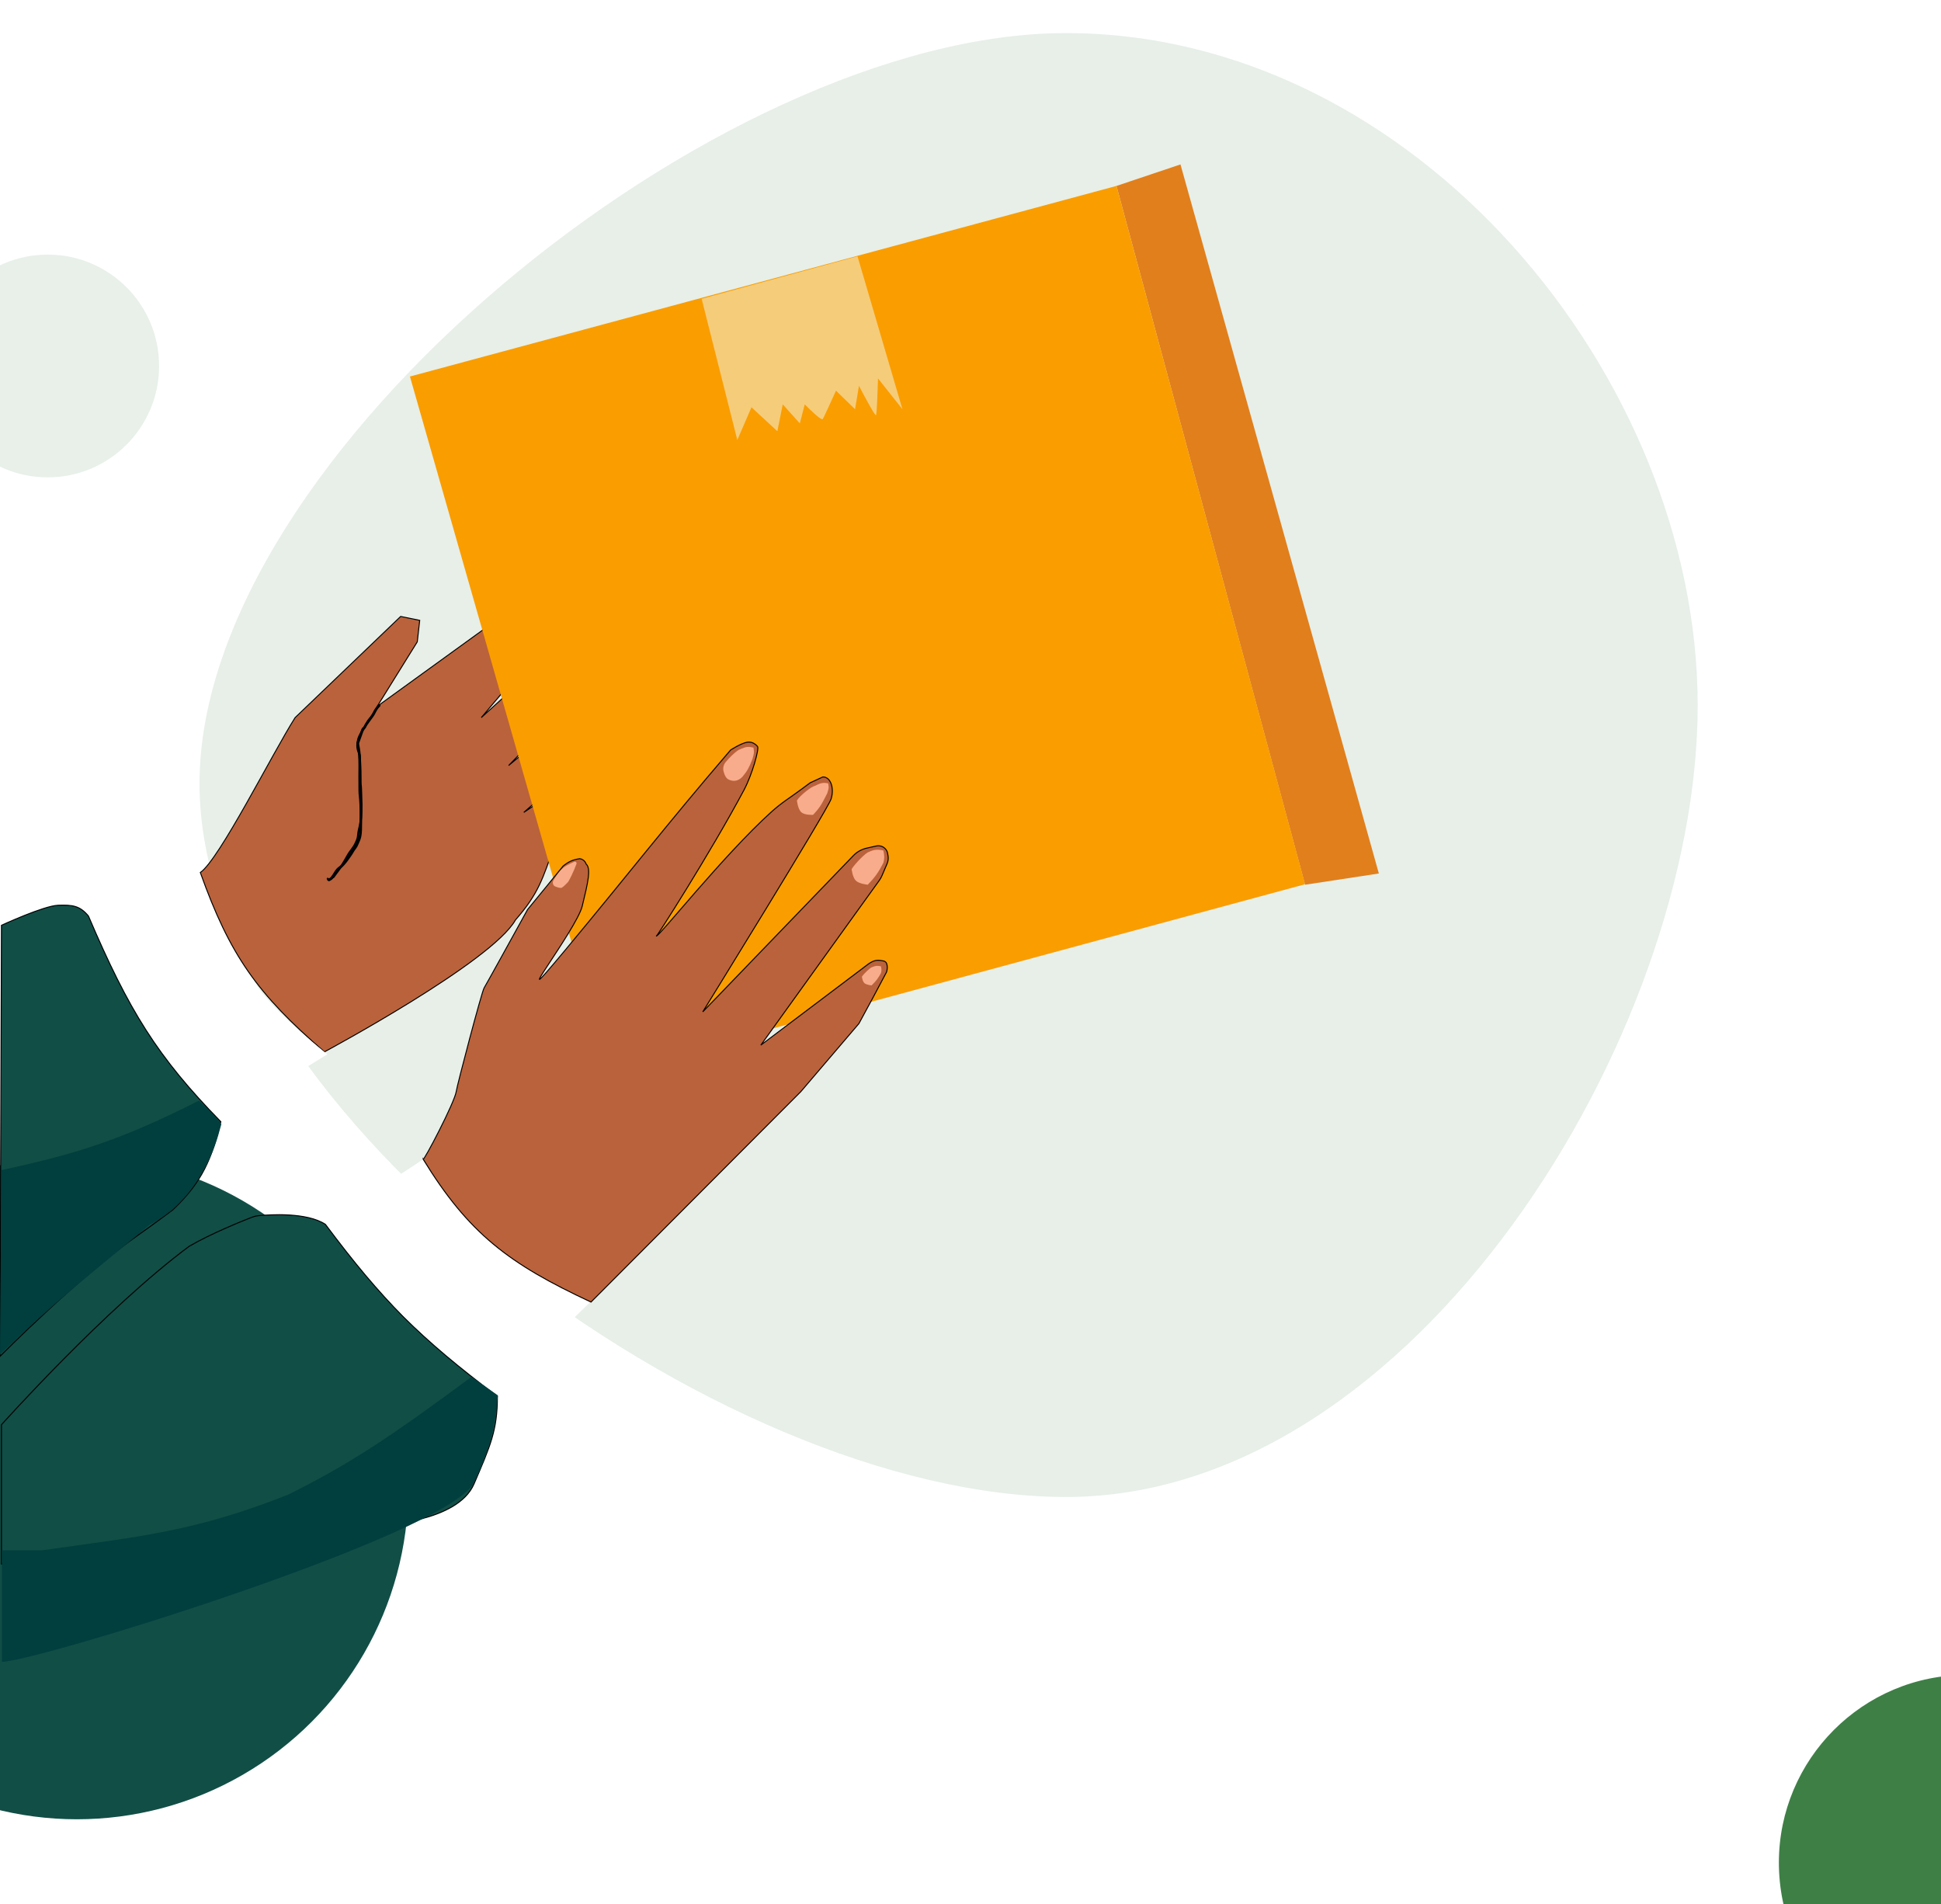 <svg width="366" height="359" viewBox="0 0 366 359" fill="none" xmlns="http://www.w3.org/2000/svg">
<rect x="0" y="0" width="366" height="359" fill="#808080" stroke="none"/>
<g clip-path="url(#clip0_43_4550)">
<rect width="366" height="359" fill="white"/>
<circle cx="9" cy="69" r="21" fill="#3E7F46" fill-opacity="0.12"/>
<path d="M320.121 133.01C320.121 195.004 266.789 282.235 201 282.235C135.211 282.235 37.621 209.729 37.621 147.735C37.621 85.742 135.211 6.235 201 6.235C266.789 6.235 320.121 71.017 320.121 133.01Z" fill="#E7EFE8"/>
<circle cx="14.5" cy="280.5" r="62.5" fill="#114E46"/>
<circle cx="370.864" cy="351.203" r="35.433" transform="rotate(-2.818 370.864 351.203)" fill="#3E7F46"/>
<circle cx="341.958" cy="333.957" r="47.935" transform="rotate(-5.636 341.958 333.957)" stroke="white"/>
<path d="M55.648 135.295C51.318 142.113 41.383 161.994 37.775 164.501C43.314 180.042 48.505 187.406 61.176 198.314C61.176 198.314 92.778 181.361 97.201 173.438C101.629 168.407 102.36 165.514 104.479 159.618L133.133 139.349L131.566 135.295L128.618 133.176L98.767 153.169L128.618 126.911L131.566 122.58L130.092 119.632H125.762L95.911 144.324L125.762 113.551L123.827 109.221H119.405L90.751 135.295L111.573 110.695V107.563L108.441 106.181L71.127 133.176L78.682 121.014L79.142 116.96L75.549 116.223L55.648 135.295Z" fill="#BA623B" stroke="black" stroke-width="0.184"/>
<path d="M222.594 31L210.524 35.054L246.088 166.804L260 164.685L222.594 31Z" fill="#E17F1C"/>
<path d="M210.524 35.054L77.3 70.986L114.798 202.276L246.088 166.712L210.524 35.054Z" fill="#FA9D00"/>
<path d="M139.029 82.963L132.303 56.337L161.694 48.321L170.17 77.159L165.563 71.354C165.502 73.535 165.342 77.969 165.195 78.264C165.047 78.559 162.984 74.702 161.97 72.736L161.233 77.159L157.64 73.658C156.903 75.285 155.373 78.633 155.152 79.001C154.931 79.37 152.788 77.312 151.743 76.237L150.822 79.831L147.597 76.237L146.584 81.305L141.701 76.79L139.029 82.963Z" fill="#F5CC7A"/>
<path d="M37.314 164.777L17.782 173.161C22.726 188.864 28.377 197.542 41.368 211.305L61.729 198.775C50.481 189.707 44.596 183.588 37.314 164.777Z" fill="white"/>
<path d="M70.74 133.939C70.359 134.666 70.083 135.15 69.632 135.619C69.201 136.068 69.042 136.711 68.558 137.456C68.118 138.133 67.725 138.652 67.533 139.414C67.082 141.199 67.688 141.74 67.809 142.294C67.891 142.666 67.862 142.989 67.913 143.849C68.044 146.01 67.966 147.601 68.018 147.947C68.09 148.424 68.07 148.85 68.122 149.882C68.25 152.421 68.105 154.294 68.036 154.605C67.921 155.124 67.863 155.681 67.741 156.132C67.586 156.704 67.55 157.137 67.481 157.727C67.42 158.239 67.17 158.698 66.978 159.114C66.69 159.743 65.992 160.535 65.713 161.004C65.346 161.62 64.985 162.304 64.69 162.756C64.399 163.201 64.221 163.587 63.875 164.021C63.481 164.516 63.216 164.94 62.904 165.339C62.418 165.635 62.106 165.843 61.933 165.896C61.863 165.879 61.828 165.776 61.793 165.67" stroke="black" stroke-width="0.369" stroke-linecap="round"/>
<path d="M10.964 170.674C8.257 170.768 0.276 174.451 0.276 174.451L0 255.713C0 255.713 15.168 240.409 26.166 232.772C28.748 230.979 32.615 228.073 32.615 228.073C38.235 222.729 39.873 218.512 41.644 211.489C29.667 199.235 24.292 190.543 16.676 172.701C15.064 170.757 13.67 170.579 10.964 170.674Z" fill="#114E46" stroke="black" stroke-width="0.184"/>
<path d="M37.498 207.527C23.069 214.789 14.861 217.463 0.276 220.61L0 255.344C10.45 245.318 16.938 240.353 28.193 230.929C31.483 229.075 33.139 227.756 35.656 224.756C38.635 220.568 40.166 218.033 41.736 211.949L39.802 209.689L37.498 207.527Z" fill="#013E3E"/>
<path d="M35.656 234.983C19.901 246.684 0.276 268.612 0.276 268.612V294.87L72 287.5C72 287.5 86.297 286.975 89.39 279.76C92.484 272.544 93.783 269.674 93.792 263.268C79.185 252.291 72.09 245.186 61.361 230.837C57.84 228.521 50.858 228.993 48.727 229.201C48.304 229.243 47.897 229.344 47.502 229.498C45.633 230.226 39.742 232.588 35.656 234.983Z" fill="#114E46" stroke="black" stroke-width="0.184"/>
<path d="M54.358 281.787C65.526 276.229 73.153 271.281 88.908 259.583L93.884 263.084L93.883 263.086C93.615 266.057 93.045 272.374 89.277 279.668C83.793 289.495 6.862 313.259 0.368 313.316V294.501V292.29H7.923C26.302 289.695 36.694 288.787 54.358 281.787Z" fill="#013E3E"/>
<path d="M79.787 218.583L62.098 230.192C71.825 245.267 79.057 252.1 93.884 262.531L111.481 245.302C97.335 239.365 89.674 233.548 79.787 218.583Z" fill="white"/>
<path d="M79.801 218.565C79.792 218.566 79.788 218.559 79.787 218.543C79.792 218.551 79.796 218.558 79.801 218.565C80.114 218.542 85.79 207.729 86.044 205.718C86.177 204.674 90.829 186.987 91.29 186.249C91.657 185.658 96.903 176.161 99.479 171.486L106.196 163.274C107.316 162.382 108.008 162.099 109.325 161.89C110.294 162.044 110.521 162.905 110.521 162.905C111.482 163.725 110.867 166.399 109.785 170.84C108.703 175.281 94.405 193.741 106.564 179.144C118.723 164.547 125.335 155.893 137.758 141.406C137.758 141.406 139.684 140.148 140.886 139.929C141.77 139.769 142.537 140.331 142.851 140.76C143.165 141.189 141.868 145.98 140.274 148.972C134.272 160.235 124.421 175.71 123.794 176.469C124.51 176.289 136.505 161.17 145.395 153.124C147.433 151.28 148.802 150.518 151.008 148.88C151.69 148.373 152.756 147.588 152.756 147.588L155.149 146.481C156.626 146.436 157.357 148.603 156.713 150.633C156.069 152.663 132.513 190.77 132.513 190.77L160.919 161.306C161.597 160.604 162.466 160.116 163.419 159.903L165.234 159.499C165.779 159.377 166.35 159.516 166.779 159.874C167.055 160.105 167.261 160.413 167.344 160.763C167.566 161.695 167.536 162.255 167.203 162.997L166.314 165.076C166.171 165.411 165.991 165.73 165.778 166.026L143.463 197.044L163.798 181.703C164.865 181.003 165.386 180.932 166.591 181.174C166.862 181.229 167.1 181.407 167.19 181.669C167.391 182.254 167.305 182.648 167.229 183.058C167.211 183.154 167.179 183.25 167.133 183.337C165.12 187.157 163.976 189.275 161.958 192.985L151.008 205.81L111.441 245.486C96.029 238.297 88.427 232.633 79.801 218.565Z" fill="#BA623B"/>
<path d="M79.787 218.543C79.805 219.13 85.783 207.783 86.044 205.718C86.177 204.674 90.829 186.987 91.29 186.249C91.657 185.658 96.903 176.161 99.479 171.486L106.196 163.274C107.316 162.382 108.008 162.099 109.325 161.89C110.294 162.044 110.521 162.905 110.521 162.905C111.482 163.725 110.867 166.399 109.785 170.84C108.703 175.281 94.405 193.741 106.564 179.144C118.723 164.547 125.335 155.893 137.758 141.406C137.758 141.406 139.684 140.148 140.886 139.929C141.77 139.769 142.537 140.331 142.851 140.76C143.165 141.189 141.868 145.98 140.274 148.972C133.967 160.808 123.411 177.293 123.771 176.468C124.191 176.692 136.387 161.277 145.395 153.124C147.433 151.28 148.802 150.518 151.008 148.88C151.69 148.373 152.756 147.588 152.756 147.588L155.149 146.481C156.626 146.436 157.357 148.603 156.713 150.633C156.069 152.663 132.513 190.77 132.513 190.77L160.919 161.306C161.597 160.604 162.466 160.116 163.419 159.903L165.234 159.499C165.779 159.377 166.35 159.516 166.779 159.874V159.874C167.055 160.105 167.261 160.413 167.344 160.763C167.566 161.695 167.536 162.255 167.203 162.997L166.314 165.076C166.171 165.411 165.991 165.73 165.778 166.026L143.463 197.044L163.798 181.703C164.865 181.003 165.386 180.932 166.591 181.174C166.862 181.229 167.1 181.407 167.19 181.669C167.391 182.254 167.305 182.648 167.229 183.058C167.211 183.154 167.179 183.25 167.133 183.337C165.12 187.157 163.976 189.275 161.958 192.985L151.008 205.81L111.441 245.486C96.021 238.294 88.419 232.627 79.787 218.543Z" stroke="black" stroke-width="0.184"/>
<path d="M160.588 163.856C161.232 162.813 163.31 160.706 163.813 160.631C164.869 160.138 165.476 160.108 166.577 160.355C166.779 161.354 166.794 161.866 166.577 162.658C165.647 164.478 164.992 165.378 163.629 166.804C163.629 166.804 162.047 166.646 161.417 166.067C160.742 165.447 160.588 163.856 160.588 163.856Z" fill="#F8AC8B"/>
<path d="M162.523 184.138C162.909 183.555 164.155 182.379 164.457 182.337C165.09 182.062 165.454 182.045 166.114 182.183C166.235 182.741 166.244 183.027 166.114 183.469C165.557 184.485 165.164 184.987 164.346 185.784C164.346 185.784 163.398 185.695 163.02 185.372C162.615 185.026 162.523 184.138 162.523 184.138Z" fill="#F8AC8B"/>
<path d="M150.269 150.925C150.913 149.882 153.083 148.268 153.586 148.193C154.642 147.7 155.065 147.453 156.166 147.7C156.368 148.7 156.199 148.783 155.982 149.575C155.052 151.395 154.673 152.203 153.31 153.629C153.31 153.629 151.729 153.715 151.099 153.136C150.423 152.515 150.269 150.925 150.269 150.925Z" fill="#F8AC8B"/>
<path d="M136.821 143.706C137.493 142.887 138.463 141.946 139.047 141.537C139.291 141.367 139.575 141.261 139.847 141.141C140.633 140.794 141.139 140.731 142.072 140.951C142.272 141.983 142.105 142.264 141.891 143.082C141.261 144.739 140.837 145.453 140.06 146.368C139.561 146.956 138.819 147.331 138.061 147.185C137.691 147.114 137.318 146.986 137.082 146.758C136.757 146.445 136.554 145.893 136.432 145.41C136.281 144.811 136.429 144.184 136.821 143.706Z" fill="#F8AC8B"/>
<path d="M107.059 166.344C107.228 166.24 108.231 164.212 108.7 162.876C108.798 162.594 108.526 162.359 108.254 162.483C107.735 162.721 107.011 163.071 106.506 163.395C105.613 163.969 104.813 165.191 104.349 166.005C104.1 166.441 104.287 166.985 104.758 167.161C105.223 167.335 105.749 167.483 105.953 167.357C106.353 167.112 107.059 166.344 107.059 166.344Z" fill="#F8AC8B"/>
<path d="M71.5 133C71 133.5 70.796 133.925 70.5 134.5C70.173 135.134 69 136.5 68.823 137.001C68.734 137.252 68.451 137.334 68.377 137.556C68.118 138.333 67.648 139.555 67.5 140C67.341 140.478 67.879 141.161 67.84 144.5C67.829 145.423 67.822 146.836 67.84 149.019C67.848 149.958 67.969 150.254 68.025 151.649C68.075 152.896 68.044 155.243 68.007 156.506C67.96 158.117 67.564 158.546 67.36 159.101C67.128 159.731 66.74 160.055 66.5 160.5C66.251 160.96 65.834 161.517 65.5 162C65.096 162.584 64.419 163.359 63.955 163.674C63.497 163.984 63.233 164.543 62.936 164.988C62.788 165.209 62.64 165.432 62.455 165.636C62.344 165.729 62.198 165.802 62.047 165.878" stroke="black" stroke-width="0.5" stroke-linecap="round"/>
</g>
<defs>
<clipPath id="clip0_43_4550">
<rect width="366" height="359" fill="white"/>
</clipPath>
</defs>
</svg>
